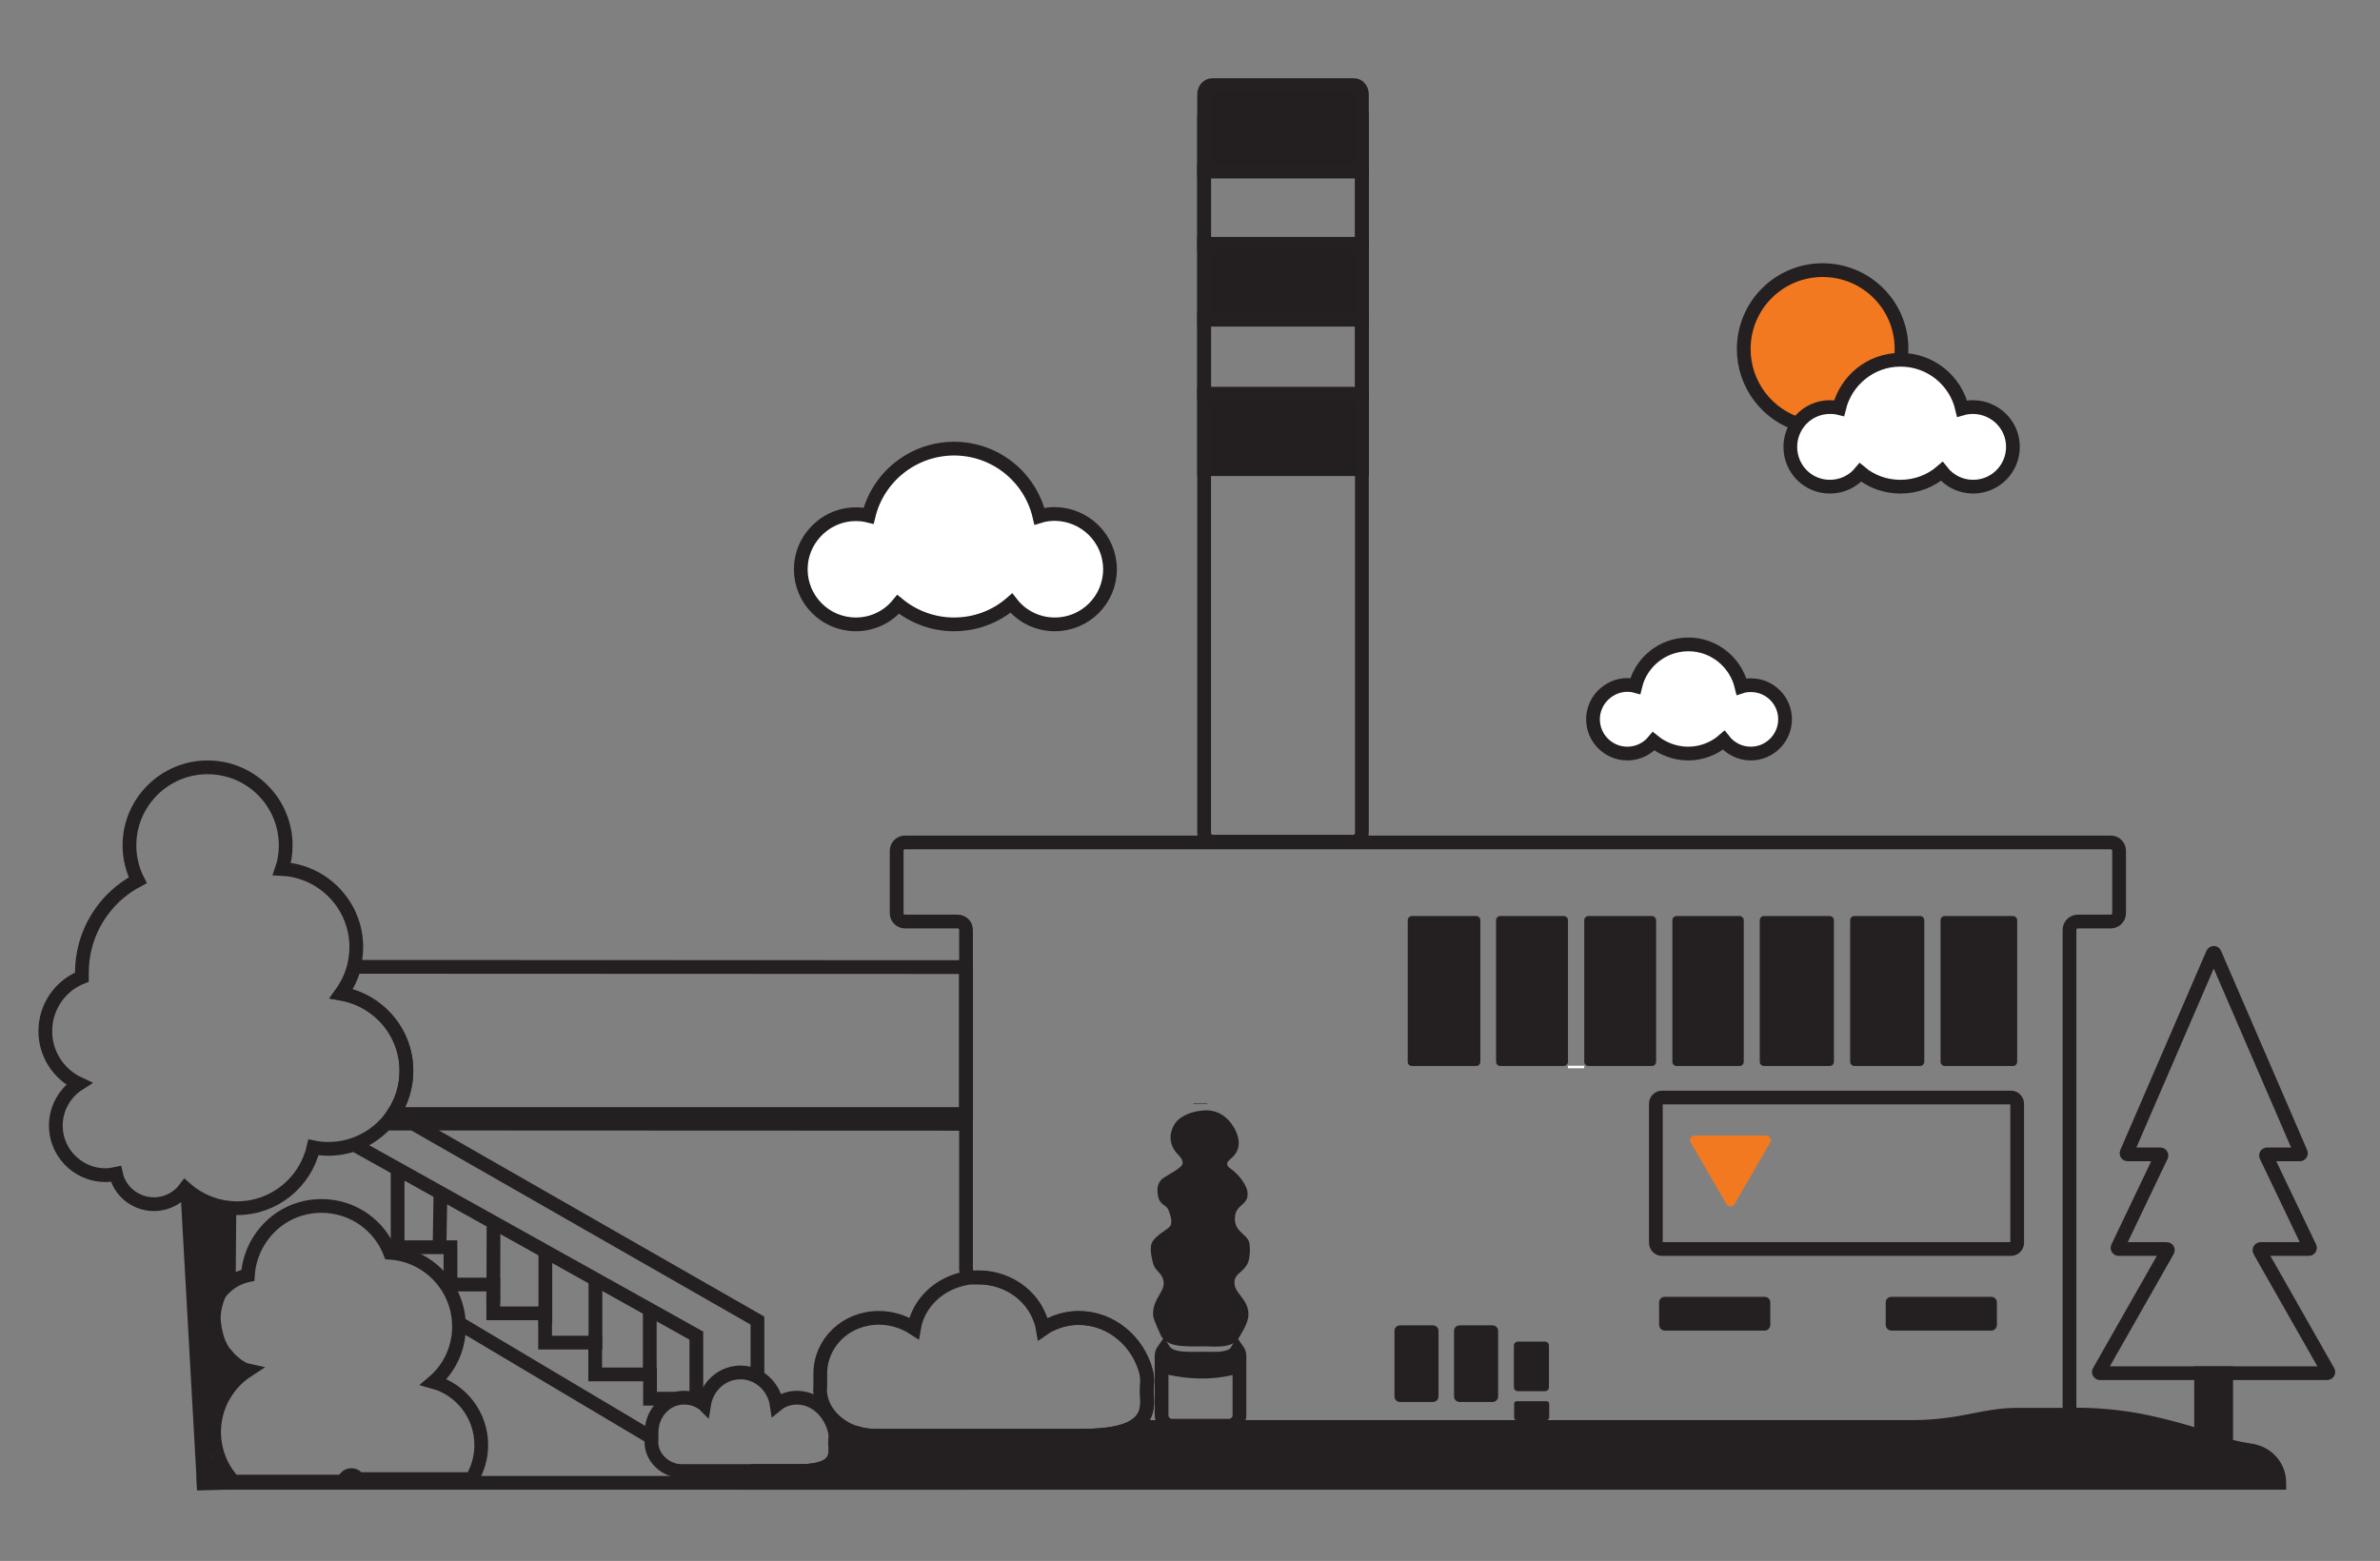 <?xml version="1.0" encoding="utf-8"?>
<!-- Generator: Adobe Illustrator 27.9.0, SVG Export Plug-In . SVG Version: 6.00 Build 0)  -->
<svg version="1.1" id="Layer_1" xmlns="http://www.w3.org/2000/svg" xmlns:xlink="http://www.w3.org/1999/xlink" x="0px" y="0px"
	 viewBox="0 0 950.5 623.5" style="enable-background:new 0 0 950.5 623.5;" xml:space="preserve">
<rect x="0" y="0" width="950.5" height="623.5" fill="#808080" stroke="none"/>
<style type="text/css">
	.st0{fill:#231F20;stroke:#231F20;stroke-width:5.485;stroke-miterlimit:10;}
	.st1{fill:none;stroke:#241F20;stroke-width:5.485;stroke-miterlimit:10;}
	.st2{fill:#241F20;}
	.st3{fill:#FFFFFF;}
	.st4{fill:#F27920;}
	.st5{fill:#241F20;stroke:#241F20;stroke-width:1.371;stroke-miterlimit:10;}
	.st6{fill:#241F20;stroke:#241F20;stroke-width:5.485;stroke-miterlimit:10;}
	.st7{fill:#F27920;stroke:#241F20;stroke-width:5.485;stroke-miterlimit:10;}
	.st8{fill:#FFFFFF;stroke:#241F20;stroke-width:5.485;stroke-miterlimit:10;}
</style>
<g>
	<path class="st0" d="M543.9,46.7v21.7h-63V46.7c0-5.1,4.1-9.2,9.2-9.2h44.6C539.7,37.5,543.9,41.7,543.9,46.7z"/>
	<rect x="480.9" y="97.4" class="st0" width="63" height="30.3"/>
	<rect x="480.9" y="68.5" class="st1" width="63" height="28.9"/>
	<rect x="480.9" y="157.4" class="st0" width="63" height="30"/>
	<rect x="480.9" y="127.6" class="st1" width="63" height="29.7"/>
	<path class="st1" d="M452.4,570c7.6-4.2,5.4-11.1,5.6-15.1c0-1.6,0.5-3.9-0.3-7c-3.1-11.8-13.7-21.4-26.9-21.4
		c-3.9,0-7.6,0.9-10.9,2.4c-1.7,0.8-3.8,0-4.4-1.8c-3.4-9.8-13.2-16.8-24.8-16.8c-0.5,0-0.9,0-1.4,0c-1.9,0.1-3.5-1.4-3.5-3.3v-60.9
		v-3.2v-2.2V385v-13.6c0-1.8-1.5-3.3-3.3-3.3h-21.1c-1.8,0-3.3-1.5-3.3-3.3v-25c0-1.8,1.5-3.3,3.3-3.3h119.5h63H843
		c1.8,0,3.3,1.5,3.3,3.3v25c0,1.8-1.5,3.3-3.3,3.3h-13.2c-1.8,0-3.3,1.5-3.3,3.3v193.7"/>
	<line class="st1" x1="544" y1="127.6" x2="543.9" y2="127.6"/>
	<line class="st1" x1="480.9" y1="127.6" x2="480.4" y2="127.6"/>
	<line class="st1" x1="544" y1="157.4" x2="543.9" y2="157.4"/>
	<line class="st1" x1="480.9" y1="157.4" x2="480.4" y2="157.4"/>
	<path class="st2" d="M563.9,365.9h25.6c0.9,0,1.7,0.7,1.7,1.7v56.5c0,0.9-0.7,1.7-1.7,1.7h-25.6c-0.9,0-1.7-0.7-1.7-1.7v-56.5
		C562.2,366.7,563,365.9,563.9,365.9z"/>
	<path class="st2" d="M626.2,367.6v56.5c0,0.9-0.7,1.7-1.7,1.7h-25.3c-0.9,0-1.7-0.7-1.7-1.7v-56.5c0-0.9,0.7-1.7,1.7-1.7h25.3
		C625.5,365.9,626.2,366.7,626.2,367.6z"/>
	<path class="st2" d="M661.4,367.6v56.5c0,0.9-0.7,1.7-1.7,1.7h-25.3c-0.9,0-1.7-0.7-1.7-1.7v-56.5c0-0.9,0.7-1.7,1.7-1.7h25.3
		C660.6,365.9,661.4,366.7,661.4,367.6z"/>
	<path class="st2" d="M696.4,367.6v56.5c0,0.9-0.7,1.7-1.7,1.7h-25.1c-0.9,0-1.7-0.7-1.7-1.7v-56.5c0-0.9,0.7-1.7,1.7-1.7h25.1
		C695.6,365.9,696.4,366.7,696.4,367.6z"/>
	<path class="st2" d="M732.4,367.6v56.5c0,0.9-0.7,1.7-1.7,1.7h-26.2c-0.9,0-1.7-0.7-1.7-1.7v-56.5c0-0.9,0.7-1.7,1.7-1.7h26.2
		C731.7,365.9,732.4,366.7,732.4,367.6z"/>
	<path class="st2" d="M768.5,367.6v56.5c0,0.9-0.7,1.7-1.7,1.7h-26.2c-0.9,0-1.7-0.7-1.7-1.7v-56.5c0-0.9,0.7-1.7,1.7-1.7h26.2
		C767.8,365.9,768.5,366.7,768.5,367.6z"/>
	<path class="st2" d="M805.6,367.6v56.5c0,0.9-0.7,1.7-1.7,1.7h-27.2c-0.9,0-1.7-0.7-1.7-1.7v-56.5c0-0.9,0.7-1.7,1.7-1.7h27.2
		C804.8,365.9,805.6,366.7,805.6,367.6z"/>
	<rect x="626.2" y="425.7" class="st3" width="6.5" height="1"/>
	<path class="st1" d="M803.1,498.9H663.8c-1.4,0-2.5-1.1-2.5-2.5v-55.5c0-1.4,1.1-2.5,2.5-2.5h139.3c1.4,0,2.5,1.1,2.5,2.5v55.5
		C805.6,497.8,804.5,498.9,803.1,498.9z"/>
	<path class="st4" d="M692.7,481l14.3-24.7c0.7-1.2-0.2-2.7-1.6-2.7h-28.6c-1.4,0-2.3,1.5-1.6,2.7l14.3,24.7
		C690.3,482.2,692,482.2,692.7,481z"/>
	<path class="st2" d="M572.3,560h-13.2c-1.2,0-2.2-1-2.2-2.2v-26.2c0-1.2,1-2.2,2.2-2.2h13.2c1.2,0,2.2,1,2.2,2.2v26.2
		C574.5,559,573.5,560,572.3,560z"/>
	<path class="st2" d="M596.1,560h-13.2c-1.2,0-2.2-1-2.2-2.2v-26.2c0-1.2,1-2.2,2.2-2.2h13.2c1.2,0,2.2,1,2.2,2.2v26.2
		C598.3,559,597.3,560,596.1,560z"/>
	<path class="st2" d="M662.6,529.2v-8.9c0-1.3,1-2.3,2.3-2.3h39.8c1.3,0,2.3,1,2.3,2.3v8.9c0,1.3-1,2.3-2.3,2.3h-39.8
		C663.6,531.5,662.6,530.4,662.6,529.2z"/>
	<path class="st2" d="M753.1,529.2v-8.9c0-1.3,1-2.3,2.3-2.3h39.8c1.3,0,2.3,1,2.3,2.3v8.9c0,1.3-1,2.3-2.3,2.3h-39.8
		C754.1,531.5,753.1,530.4,753.1,529.2z"/>
	<path class="st2" d="M617,555.7h-10.8c-0.9,0-1.6-0.7-1.6-1.6v-16.6c0-0.9,0.7-1.6,1.6-1.6H617c0.9,0,1.6,0.7,1.6,1.6v16.6
		C618.6,555,617.9,555.7,617,555.7z"/>
	<path class="st2" d="M617.7,567.3h-12c-0.5,0-1-0.4-1-1v-5.6c0-0.5,0.4-1,1-1h12c0.5,0,1,0.4,1,1v5.6
		C618.6,566.8,618.2,567.3,617.7,567.3z"/>
	<path class="st1" d="M495,541.7v23.6c0,2.3-1.9,4.2-4.2,4.2h-22.7c-2.3,0-4.2-1.9-4.2-4.2v-23.6c0-0.9,0.3-1.8,0.8-2.5
		c2.8,4.4,11,3.4,16.2,3.5c4.7,0,9,0.4,12.1-1.9c0.5-0.4,0.8-0.9,1.2-1.6C494.7,539.9,495,540.8,495,541.7z"/>
	<path class="st5" d="M497.9,525.1c0,3.1-2.6,6.9-2.9,7.5s-0.6,1-0.8,1.4c-0.4,0.6-0.7,1-1.2,1.4c-2.8,2.2-7.3,1.8-12.1,1.7
		c-5.1-0.1-13.3,0.8-16.2-3.2c-0.2-0.3-0.4-0.5-0.5-0.9c-1.7-3.6-3-6.8-3-7.7c-0.3-6.8,5.5-9.2,4-14.4c-1-3.4-3.4-3.5-4.2-7
		c-0.6-2.7-1.3-6,0-7.8c0.8-1.1,1.8-2,2.9-2.8c2-1.5,4-2.5,4.4-4c0.6-2.3-0.4-4.3-0.8-5.6c-0.8-3-3.2-2.5-4.1-5.2
		c-0.5-1.6-1.2-5.5,1.6-7.4c3.5-2.3,8.1-4.3,8-6.6c-0.1-2.5-2-3.4-3.2-5.2c-3.4-4.9-0.5-9.3,0-10.1c1.5-2.4,5.4-4.3,9.5-4.8
		c0.8-0.1,1.6-0.2,2.5-0.2c6.2,0,9.4,4.9,9.8,5.6c0.4,0.5,3.8,5.4,1.8,9.7c-1.3,2.8-4.1,3.4-4,5.5c0.1,2.2,2.9,2.4,5.6,6.2
		c1.3,1.7,3,4.2,2.5,6.7c-0.6,2.9-3.6,3-4.7,6.6c-0.1,0.4-0.7,2.5,0.1,4.9c1.1,3.1,3.6,4,5,6.2c0.9,1.4,0.7,7-0.3,8.9
		c-1.6,3.1-4.7,3.7-5.2,6.9C491.5,516.8,498,518.8,497.9,525.1z"/>
	<line class="st1" x1="479.4" y1="440.9" x2="479.4" y2="440.7"/>
	<path class="st1" d="M464,545.7c10.7,2.8,21,3,31,0"/>
	<rect x="876.3" y="545.8" class="st2" width="15.5" height="34.9"/>
	<path class="st1" d="M452.4,570c-3.8,2.1-10,3.5-20.3,3.5h-83c-2.4,0-4.8-0.4-7.1-1.1c-8.7-2.7-15.3-10.3-14.4-19v-1.2v-3.5
		c0-12.3,10.2-22.3,23.4-22.3c5.2,0,10,1.6,14,4.2c1.7-10.1,10.1-18.1,20.8-20c1.6-0.3,3.2-0.4,4.9-0.4c13.1,0,23.9,9,25.8,20.7
		c4-2.8,8.9-4.5,14.3-4.5c13.1,0,23.7,9.5,26.9,21.4c0.8,3.1,0.3,5.4,0.3,7C457.8,558.8,460,565.8,452.4,570z"/>
	<path class="st1" d="M330.4,585.4c-2.1,1.3-5.6,2.2-11.4,2.2h-46.7c-1.4,0-2.7-0.2-4-0.7c-4.9-1.7-8.6-6.5-8.1-11.8v-0.8v-2.1
		c0-7,4.8-12.9,11.3-13.8c0.6-0.1,1.2-0.1,1.8-0.1c2.5,0,4.9,0.7,6.9,2c0.3,0.2,0.7,0.4,1,0.7c1-6.3,5.7-11.3,11.7-12.5
		c0.9-0.2,1.8-0.3,2.8-0.3c7.3,0,13.4,5.6,14.5,12.9c2.2-1.8,5-2.8,8.1-2.8c7.4,0,13.4,6,15.1,13.4c0.2,1,0.3,1.8,0.2,2.5
		c0,0.7-0.1,1.4-0.1,1.9C333.4,578.4,334.7,582.8,330.4,585.4z"/>
	<path class="st6" d="M910.3,592.3H296.4c-0.7,0-0.9-0.8-0.4-1.2c1.1-0.9,2.8-2.1,4.9-3.5h18.4c5.8,0,9.3-0.9,11.4-2.1
		c4.3-2.6,3-6.8,3.1-9.2c0-0.5,0.1-1.1,0.1-1.8c2.5-0.7,5.3-1.5,8.4-2.1c2.2,0.7,4.6,1.1,7.1,1.1h83c10.2,0,16.5-1.4,20.3-3.5h311.2
		c8.3,0,16.6-1.1,24.7-2.8c4.5-0.9,10.5-2.1,17.2-2.1h20.9c0,0,16.2-0.8,34.7,3.8c0,0,13,2.9,23.3,6.9c4.2,1.6,8.6,2.7,13.1,3.4
		c0.6,0.1,1.2,0.2,1.8,0.3C905.9,580.7,910.3,586.1,910.3,592.3z"/>
	<path class="st1" d="M838.3,547.8l27.4-48.2c0.2-0.3,0-0.7-0.4-0.7h-19.2c-0.3,0-0.5-0.3-0.4-0.6l17.5-36.6
		c0.1-0.3-0.1-0.6-0.4-0.6h-13.1c-0.3,0-0.5-0.3-0.4-0.6l34.4-79.6c0.2-0.4,0.7-0.4,0.8,0l34.4,79.6c0.1,0.3-0.1,0.6-0.4,0.6h-13.1
		c-0.3,0-0.5,0.3-0.4,0.6l17.5,36.6c0.1,0.3-0.1,0.6-0.4,0.6h-19.3c-0.3,0-0.6,0.4-0.4,0.7l27.4,48.2c0.2,0.3,0,0.7-0.4,0.7h-90.8
		C838.3,548.4,838.1,548.1,838.3,547.8z"/>
	<path class="st1" d="M192.2,577.2c0,5-1.4,9.7-3.8,13.6h-45.3l0,0c-1.2-1.9-3.8-2.2-5.2-0.4c-0.1,0.2-0.3,0.3-0.4,0.5
		c-0.3,0.3-0.5,0.6-0.8,0.9H93.2c-0.3-0.3-0.5-0.6-0.8-0.9c-1.2-1.5-2.3-3-3.2-4.7c-0.2-0.4-0.5-0.8-0.7-1.3c-1.9-3.9-3-8.3-3-12.9
		c0-4.6,1.1-9,3-12.9c0.2-0.4,0.4-0.9,0.7-1.3c2.3-4.2,5.7-7.8,9.7-10.4c-3.7-0.8-7.7-5.1-10.2-7.7c-0.2-0.2,5,10.7,4.8,10.4
		c-3.1-3.4-9.8-16.7-9.8-21.7s1.9-9.5,4.9-12.9c0.2-0.2,0.4-0.5,0.7-0.7c2.6-2.7,6-4.6,9.7-5.4c0.6-9.6,5.8-18,13.4-23
		c4.6-3,10.1-4.7,16-4.7c12.5,0,23.1,7.7,27.4,18.7c15.3,1,27.5,13.8,27.5,29.4c0,0.4,0,0.7,0,1.1c-0.3,8.4-4.1,16-10.1,21.1
		C184.1,555,192.2,565.2,192.2,577.2z"/>
	<path class="st7" d="M759.4,139.3c0,2.1-0.2,4.2-0.6,6.3c-11.8,0.1-21.7,8.3-24.3,19.3c-1.2-0.3-2.4-0.4-3.7-0.4
		c-4.6,0-8.8,2-11.7,5.2c-13.1-3.8-22.7-15.9-22.7-30.3c0-17.4,14.1-31.5,31.5-31.5S759.4,121.9,759.4,139.3z"/>
	<path class="st8" d="M803.9,178.5c0,8.8-7.1,15.9-15.9,15.9c-5.1,0-9.6-2.4-12.5-6.1c-4.4,3.8-10.2,6.1-16.5,6.1
		c-6.1,0-11.7-2.1-16-5.7c-2.9,3.5-7.3,5.7-12.2,5.7c-8.8,0-15.8-7.1-15.8-15.9c0-4.1,1.6-7.9,4.1-10.7c2.9-3.2,7.1-5.2,11.7-5.2
		c1.3,0,2.5,0.1,3.7,0.4c2.7-11,12.5-19.2,24.3-19.3h0.2c12,0,22,8.3,24.6,19.5c1.4-0.4,2.9-0.6,4.4-0.6
		C796.8,162.7,803.9,169.7,803.9,178.5z"/>
	<path class="st8" d="M712.9,287.3c0,7.5-6.1,13.7-13.7,13.7c-4.4,0-8.3-2.1-10.8-5.3c-3.8,3.3-8.8,5.3-14.2,5.3
		c-5.2,0-10.1-1.9-13.8-4.9c-2.5,3-6.3,4.9-10.5,4.9c-7.5,0-13.7-6.1-13.7-13.7c0-3.5,1.4-6.8,3.6-9.2c2.5-2.7,6.1-4.5,10.1-4.5
		c1.1,0,2.1,0.1,3.2,0.4c2.3-9.5,10.8-16.5,21-16.6h0.2c10.3,0,18.9,7.2,21.2,16.8c1.2-0.4,2.5-0.5,3.8-0.5
		C706.8,273.7,712.9,279.8,712.9,287.3z"/>
	<path class="st8" d="M443.3,227.4c0,12.2-9.9,22-22,22c-7.1,0-13.4-3.3-17.4-8.5c-6.1,5.3-14.1,8.5-22.9,8.5c-8.4,0-16.2-3-22.3-8
		c-4,4.9-10.1,8-16.9,8c-12.2,0-22-9.9-22-22c0-5.7,2.2-10.9,5.8-14.8c4-4.4,9.8-7.2,16.2-7.2c1.8,0,3.5,0.2,5.1,0.6
		c3.7-15.3,17.4-26.6,33.8-26.8h0.3c16.6,0,30.5,11.5,34.1,27c1.9-0.6,4-0.9,6.1-0.9C433.4,205.4,443.3,215.2,443.3,227.4z"/>
	<path class="st6" d="M91.4,510.3c-2.5,2.9-6.8,11.1-5.9,18.1c0.6,4.9,1.9,9.5,4.9,12.9l-3.1,18c-1.9,3.9-5.7,7.2-5.7,11.8
		s-1.2,9.3,0.8,13.2l8.1,7.5h-9.2L75,478.9l2.9,1.4l13.7,3.7L91.4,510.3z"/>
	<polyline class="st1" points="78.6,592.6 90.3,592.3 93.5,592.3 94.3,592.3 137.8,592.3 138.6,592.3 144.2,592.3 144.8,592.3 
		188.9,592.3 189.5,592.3 384.8,592.3 	"/>
	<polyline class="st1" points="141.2,457.1 278.1,533.5 278.1,558.9 276.6,558.3 	"/>
	<polyline class="st1" points="155.2,498.2 179.9,498.2 179.9,513.1 197,513.1 197,524.6 217.7,524.6 217.7,536.3 237.7,536.3 
		237.7,549 259.6,549 259.6,558.7 270,558.7 	"/>
	<line class="st1" x1="259.5" y1="524" x2="259.5" y2="550.5"/>
	<line class="st1" x1="237.8" y1="512.5" x2="237.8" y2="539"/>
	<line class="st1" x1="217.8" y1="500.2" x2="217.8" y2="528.4"/>
	<line class="st1" x1="197.1" y1="490" x2="197" y2="520.5"/>
	<line class="st1" x1="175.9" y1="476.5" x2="175.5" y2="500.6"/>
	<line class="st1" x1="158.8" y1="465.7" x2="158.8" y2="497.5"/>
	<path class="st1" d="M162.3,427.7c0,6.4-1.9,12.3-5.2,17.3c-0.9,1.4-1.9,2.6-3,3.8c-5.7,6.2-13.9,10.1-23,10.1c-2,0-4-0.2-5.9-0.6
		c-3.2,13.9-15.6,24.3-30.5,24.3c-7.9,0-15.2-3-20.7-7.9c-2.8,3.8-7.4,6.3-12.5,6.3c-2.9,0-5.6-0.8-8-2.2c-3.6-2.1-6.3-5.7-7.2-9.9
		c-1.4,0.3-2.8,0.5-4.2,0.5c-4.9,0-9.4-1.8-12.9-4.8c-4.2-3.6-6.9-9-6.9-15c0-7,3.7-13.2,9.2-16.7c-7.9-3.7-13.4-11.7-13.4-21
		c0-9.8,6-18.2,14.6-21.6c0-0.5,0-1.1,0-1.7c0-16.1,9-30,22.3-37c-2.1-4.2-3.3-8.9-3.3-13.9c0-17.2,14-31.2,31.2-31.2
		c17.3,0,31.2,14,31.2,31.2c0,3.3-0.5,6.5-1.5,9.4c16.5,0.8,29.7,14.5,29.7,31.2c0,2.7-0.4,5.4-1,7.9c-1,3.9-2.8,7.5-5.1,10.7
		C151.1,399.5,162.3,412.3,162.3,427.7z"/>
	<path class="st1" d="M385.8,386.3V445H157.1c3.3-4.9,5.2-10.9,5.2-17.3c0-15.4-11.2-28.2-25.9-30.8c2.3-3.2,4.1-6.8,5.1-10.7
		L385.8,386.3L385.8,386.3z"/>
	<line class="st1" x1="154.1" y1="448.8" x2="385.8" y2="448.9"/>
	<polyline class="st1" points="161.5,446.8 302.5,527.5 302.5,549.1 	"/>
	<line class="st1" x1="183.3" y1="528.5" x2="260.6" y2="574.5"/>
	<path class="st1" d="M543.9,37.6v295c0,2-1.5,3.6-3.3,3.6h-56.4c-1.8,0-3.3-1.6-3.3-3.6v-295c0-2,1.5-3.6,3.3-3.6h56.4
		C542.4,33.9,543.9,35.6,543.9,37.6z"/>
</g>
</svg>
